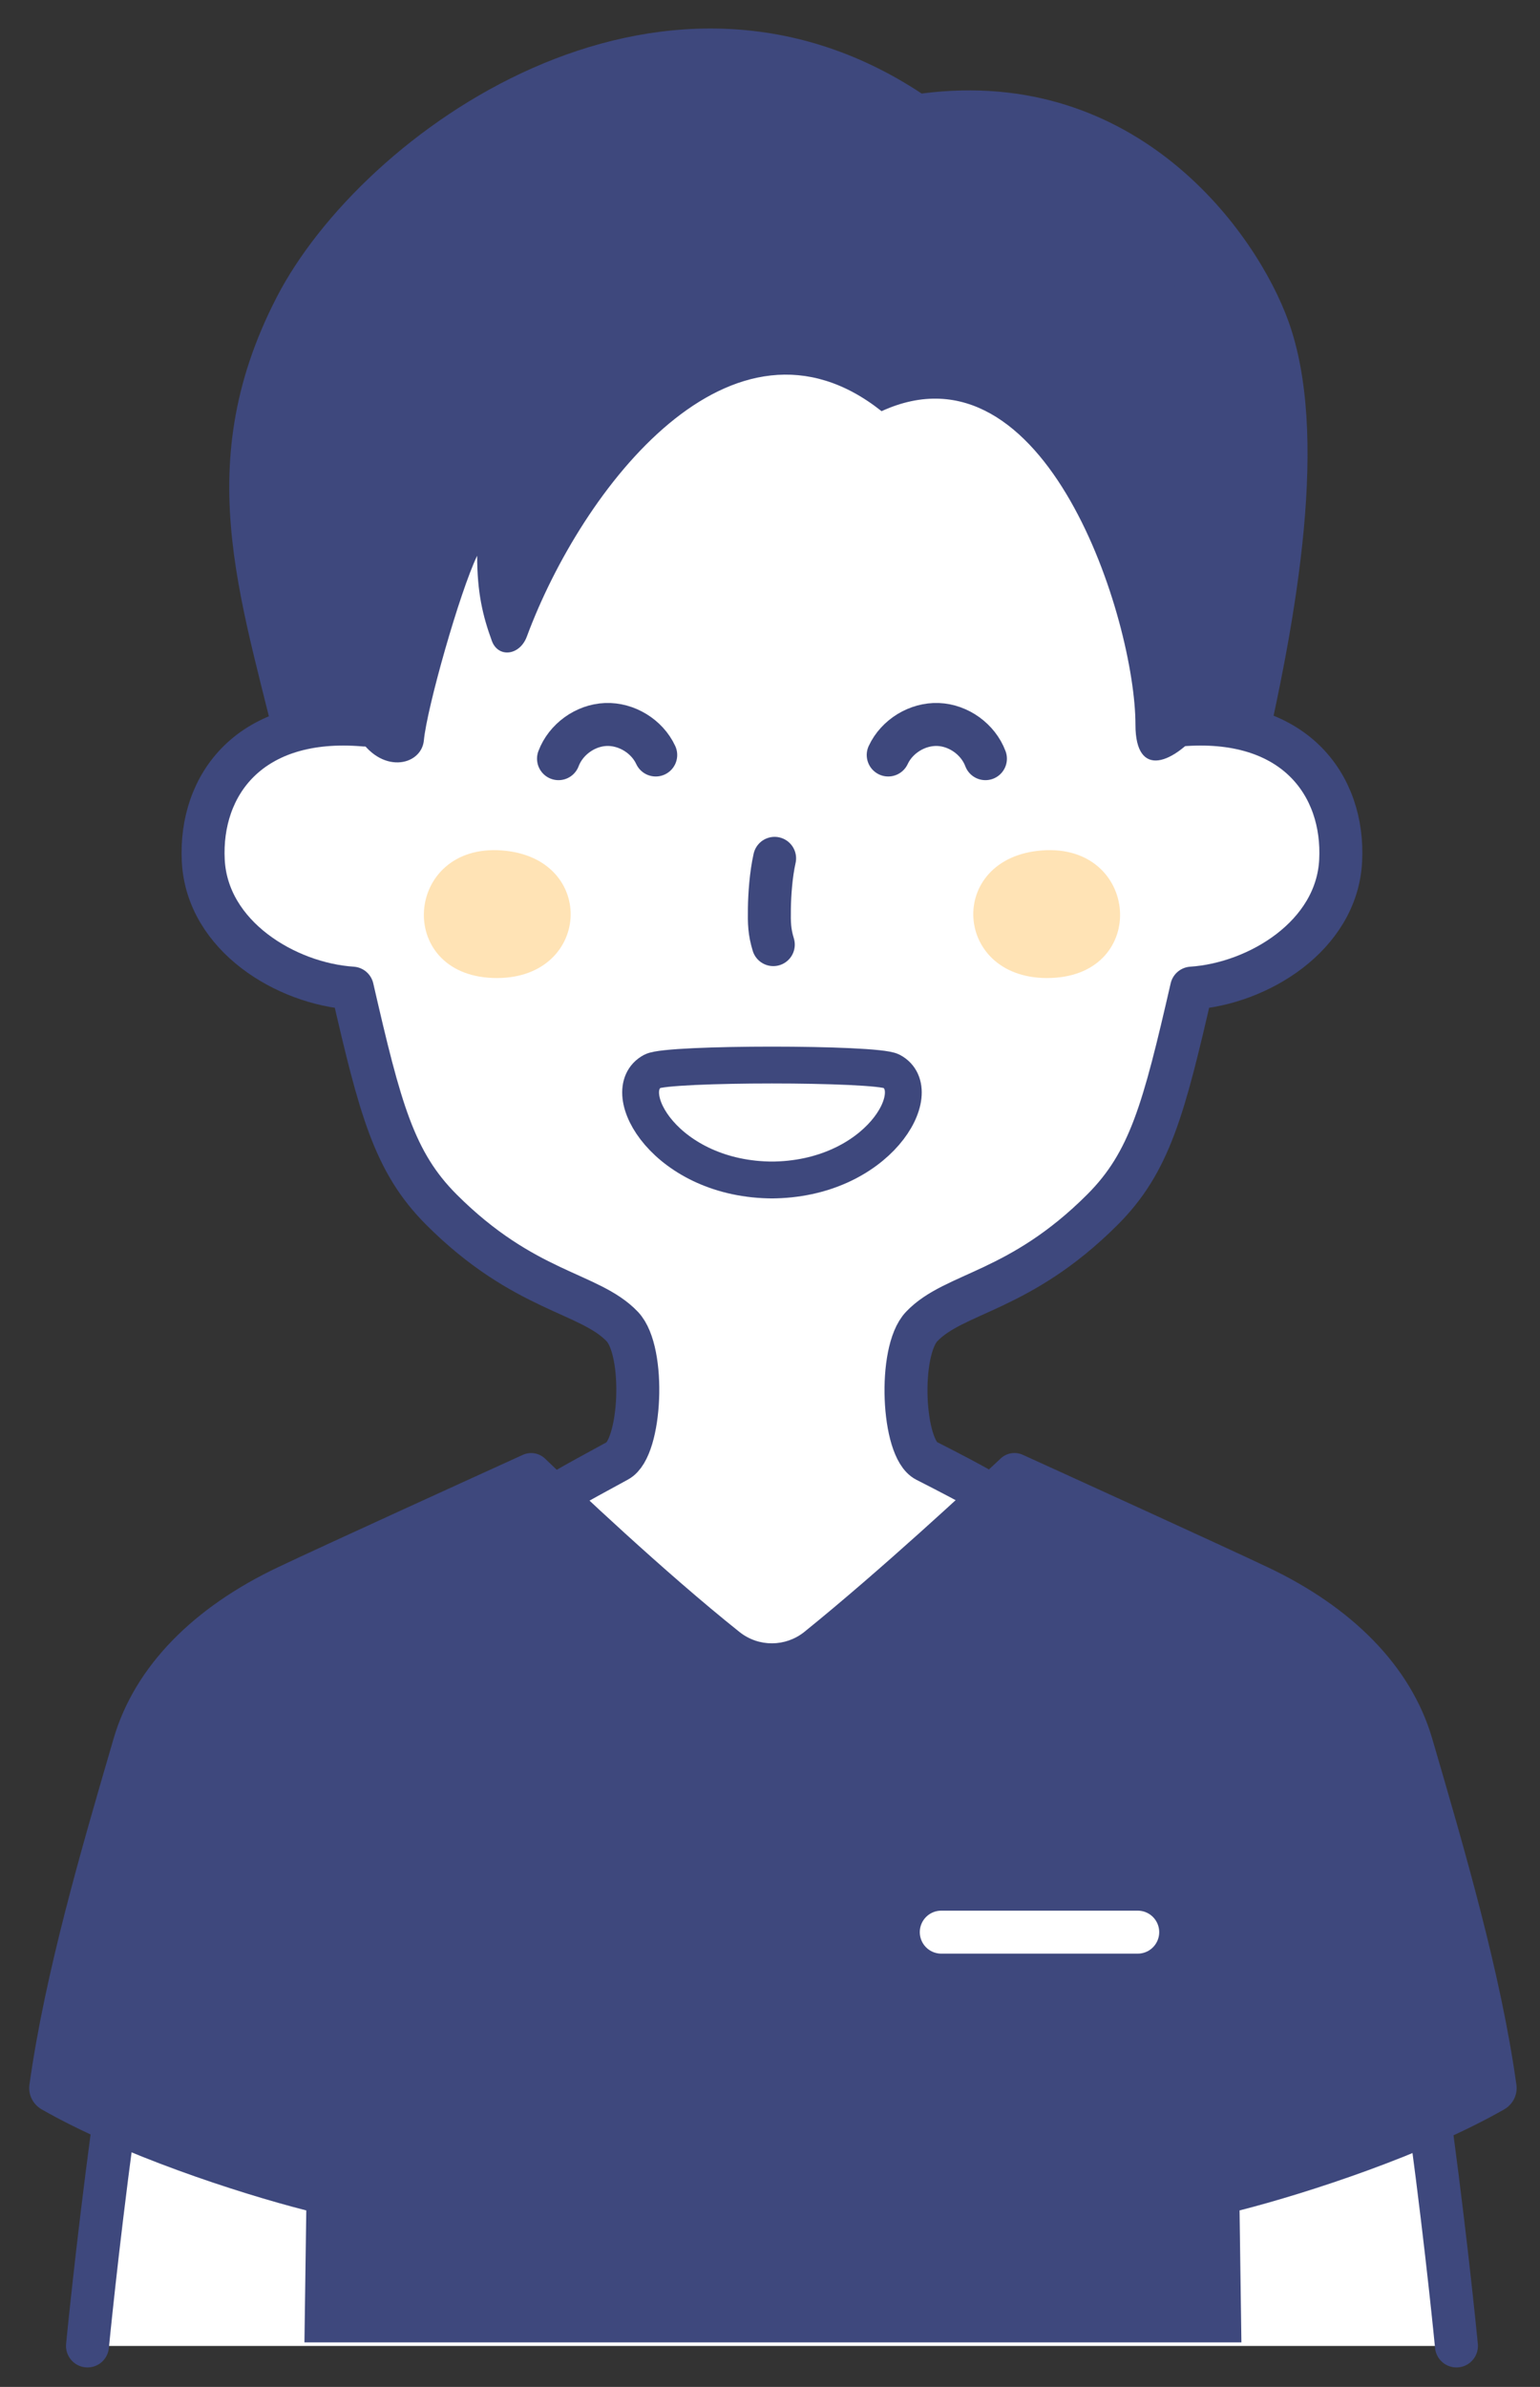 <?xml version="1.0" encoding="utf-8"?>
<!-- Generator: Adobe Illustrator 16.0.0, SVG Export Plug-In . SVG Version: 6.00 Build 0)  -->
<!DOCTYPE svg PUBLIC "-//W3C//DTD SVG 1.1//EN" "http://www.w3.org/Graphics/SVG/1.1/DTD/svg11.dtd">
<svg version="1.1" id="レイヤー_1" xmlns="http://www.w3.org/2000/svg" xmlns:xlink="http://www.w3.org/1999/xlink" x="0px"
	 y="0px" width="83.329px" height="129.123px" viewBox="0 0 83.329 129.123" enable-background="new 0 0 83.329 129.123"
	 xml:space="preserve">
<rect x="0" y="0" width="83.329" height="129.123" fill="#333333" stroke="none"/>
<g>
	<g>
		<path fill="#CC5E71" d="M-263.55,117.988c-0.125-6.474-4.768-11.421-10.97-12.089c-4.786-0.515-12.185,1.258-14.176,10.719
			c-0.909,4.317-1.284,8.451,2.116,13.942c1.618,2.614,5.975,6.598,10.207,6.847c1.572,0.093,7.115-3.228,8.714-5.104
			C-264.794,128.942-263.421,124.701-263.55,117.988z"/>
		<path fill="#CC5E71" d="M-261.85,117.956c-0.139-7.202-5.391-12.983-12.488-13.747c-6.082-0.654-13.928,2.112-16.021,12.06
			c-0.908,4.311-1.476,9.035,2.334,15.188c1.859,3.003,6.674,7.362,11.554,7.649c2.49,0.147,8.503-3.814,10.108-5.698
			C-263.109,129.588-261.718,124.823-261.85,117.956z M-268.953,131.201c-1.435,1.684-6.279,4.429-7.369,4.508
			c0,0,0.019-0.001,0.051,0c-3.467-0.204-7.374-3.641-8.861-6.044c-3.155-5.095-2.727-8.764-1.898-12.696
			c2.044-9.713,9.954-9.634,12.33-9.379c5.457,0.587,9.344,4.876,9.451,10.431C-265.134,124.077-266.241,128.019-268.953,131.201z"
			/>
	</g>
	<g>
		<polygon fill="#FFFFFF" points="-306.482,229.31 -306.038,248.126 -293.586,248.126 -293.586,228.351 		"/>
		<path fill="#CC5E71" d="M-308.183,229.35l0.444,18.815c0.021,0.924,0.776,1.661,1.7,1.661h12.452c0.939,0,1.701-0.761,1.701-1.7
			v-19.775c0-0.473-0.197-0.925-0.544-1.246c-0.347-0.322-0.812-0.484-1.283-0.45l-12.896,0.959
			C-307.512,227.681-308.204,228.444-308.183,229.35z M-295.287,228.351v19.775c0-0.939,0.762-1.701,1.701-1.701h-12.452
			c0.924,0,1.679,0.737,1.7,1.66l-0.444-18.815c0.021,0.905-0.671,1.669-1.574,1.736l12.896-0.959
			c-0.472,0.034-0.937-0.128-1.283-0.45C-295.09,229.275-295.287,228.823-295.287,228.351z"/>
	</g>
	<g>
		<polygon fill="#FFFFFF" points="-246.915,229.31 -247.358,248.126 -259.81,248.126 -259.81,228.351 		"/>
		<path fill="#CC5E71" d="M-248.615,229.27l-0.443,18.815c0.021-0.923,0.776-1.66,1.7-1.66h-12.451c0.939,0,1.701,0.762,1.701,1.701
			v-19.775c0,0.473-0.197,0.925-0.544,1.246c-0.347,0.322-0.812,0.484-1.283,0.45l12.895,0.959
			C-247.944,230.938-248.637,230.175-248.615,229.27z M-261.511,228.351v19.775c0,0.939,0.762,1.7,1.701,1.7h12.451
			c0.924,0,1.679-0.737,1.7-1.661l0.443-18.815c0.021-0.905-0.671-1.669-1.574-1.736l-12.895-0.959
			c-0.472-0.034-0.937,0.128-1.283,0.45C-261.313,227.426-261.511,227.878-261.511,228.351z"/>
	</g>
	<g>
		<path fill="#FFFFFF" d="M-245.274,232.395c-3.891,0-11.955,0.419-11.955,0.419l0.002,15.313h-39.353v-15.313
			c0,0-7.419,0.139-11.856-0.169c3.74-25.258,16.412-43.845,31.469-43.845C-261.593,188.8-248.706,206.323-245.274,232.395z"/>
		<path fill="#CC5E71" d="M-245.274,230.694c-3.89,0-11.712,0.402-12.043,0.42c-0.904,0.047-1.613,0.794-1.613,1.699l0.002,15.313
			c0-0.451,0.18-0.884,0.498-1.203c0.319-0.318,0.752-0.498,1.203-0.498h-39.353c0.939,0,1.701,0.762,1.701,1.701v-15.313
			c0-0.457-0.184-0.895-0.51-1.215c-0.326-0.319-0.767-0.494-1.224-0.486c-0.073,0.002-7.396,0.135-11.707-0.164
			c0.474,0.032,0.911,0.262,1.208,0.631s0.427,0.846,0.357,1.314c3.696-24.961,15.944-42.394,29.786-42.394
			c14.403,0,26.743,17.319,30.007,42.116c-0.063-0.485,0.085-0.975,0.408-1.344C-246.23,230.905-245.765,230.694-245.274,230.694z
			 M-276.968,187.099c-15.569,0-29.202,18.627-33.151,45.297c-0.069,0.469,0.061,0.945,0.357,1.314s0.734,0.599,1.208,0.631
			c4.46,0.31,11.699,0.178,12.006,0.173c-0.457,0.009-0.897-0.167-1.224-0.487c-0.326-0.319-0.51-0.757-0.51-1.213v15.313
			c0,0.939,0.762,1.7,1.701,1.7h39.353c0.451,0,0.884-0.179,1.203-0.498c0.318-0.319,0.498-0.752,0.498-1.202l-0.002-15.313
			c0,0.904-0.709,1.65-1.613,1.698c0.08-0.005,8.065-0.417,11.867-0.417c0.49,0,0.956-0.211,1.278-0.578
			c0.323-0.369,0.472-0.858,0.408-1.344C-247.137,205.212-260.551,187.099-276.968,187.099z"/>
	</g>
	<g>
		<path fill="#FFFFFF" d="M-291.214,194.434c0,0,4.1,9.216,14.585,9.216s14.229-9.216,14.229-9.216l-0.767-5.401
			c0,0-4.001,5.576-13.669,5.732c-9.668,0.157-13.036-5.482-13.036-5.482L-291.214,194.434z"/>
		<path fill="#CC5E71" d="M-292.25,194.895c0.18,0.403,4.526,9.889,15.621,9.889c11.12,0,15.238-9.823,15.279-9.923
			c0.075-0.186,0.1-0.388,0.072-0.586l-0.767-5.401c-0.065-0.458-0.403-0.831-0.853-0.942c-0.45-0.109-0.922,0.064-1.191,0.44
			c-0.15,0.205-3.844,5.115-12.767,5.26c-8.826,0.144-11.92-4.729-12.048-4.937c-0.237-0.387-0.686-0.598-1.135-0.531
			c-0.45,0.068-0.817,0.394-0.933,0.834l-1.342,5.15C-292.376,194.396-292.354,194.659-292.25,194.895z M-290.846,189.864
			c0.151,0.252,3.822,6.2,14.028,6.034c10.372-0.169,14.636-6.301,14.666-6.362c-0.221,0.445-0.705,0.694-1.196,0.615
			c-0.49-0.078-0.872-0.468-0.942-0.96l0.767,5.401c-0.027-0.198-0.003-0.4,0.072-0.586c-0.142,0.346-3.612,8.509-13.178,8.509
			c-9.638,0-13.511-8.458-13.549-8.543c0.104,0.235,0.126,0.498,0.062,0.747l1.342-5.152c-0.115,0.443-0.485,0.773-0.938,0.838
			S-290.611,190.256-290.846,189.864z"/>
	</g>
	<g>
		<path fill="#CC5E71" d="M-246.979,135.924c-7.713-11.436-14.252-16.911-29.488-16.59c-8.256,0.176-16.627,1.271-26.424,12.674
			c-9.797,11.405-6.838,38.176-1.498,37.594c16.83,0.723,54.434-0.207,57.332,1C-243.335,172.154-240.216,145.948-246.979,135.924z"
			/>
		<path fill="#CC5E71" d="M-245.569,134.973c-7.936-11.765-14.898-17.677-30.935-17.339c-8.392,0.179-17.44,1.35-27.678,13.266
			c-8.597,10.007-7.924,30.53-4.303,37.404c1.423,2.701,3.112,3.117,4.279,2.99c-0.086,0.009-0.172,0.012-0.258,0.008
			c7.375,0.316,18.539,0.317,29.336,0.318c12.054,0.001,25.716,0.002,27.447,0.564c1.09,0.456,2.291,0.087,3.179-0.998
			C-240.882,166.768-239.25,144.339-245.569,134.973z M-246.403,169.032c-1.772-0.738-9.697-0.812-28.724-0.813
			c-10.761-0.001-21.888-0.002-29.189-0.315c-0.086-0.004-0.172-0.001-0.258,0.008c0.018-0.002,0.036,0,0.044,0.003
			c-0.233-0.07-1.075-0.878-1.861-3.576c-2.282-7.826-1.889-23.447,4.79-31.222c9.331-10.862,17.23-11.913,25.17-12.083
			c14.554-0.307,20.639,4.864,28.042,15.841c6.019,8.919,3.408,30.34,1.197,32.223
			C-247.088,169.008-246.737,168.894-246.403,169.032z"/>
	</g>
	<g>
		<path fill="#FFFFFF" d="M-247.001,158.271c5.605,0.5,6.262,5.123,5.771,7.666c-0.393,2.042-1.832,7.5-8.09,7.947
			c-4.555,12.741-15.217,21.682-27.643,21.682s-23.088-8.938-27.643-21.679c-5.625,0.05-7.625-3.616-8.098-7.178
			c-0.436-3.264,0.641-7.938,5.77-8.272c0.721-18.851,13.863-33.871,29.971-33.871C-260.903,124.565-247.79,139.498-247.001,158.271
			z"/>
		<path fill="#CC5E71" d="M-247.152,159.964c1.602,0.143,2.775,0.695,3.488,1.641c0.902,1.198,0.986,2.856,0.765,4.009
			c-0.79,4.108-2.99,6.319-6.541,6.573l-1.106,0.079l-0.374,1.045c-4.463,12.485-14.685,20.553-26.041,20.553
			s-21.578-8.066-26.041-20.55l-0.407-1.139l-1.209,0.011c-3.791,0.034-5.884-1.831-6.397-5.701c-0.199-1.499-0.021-3.577,1.08-4.92
			c0.716-0.874,1.734-1.342,3.114-1.432l1.53-0.1l0.059-1.533c0.691-18.076,13.109-32.235,28.271-32.235
			c15.092,0,27.506,14.089,28.262,32.076l0.063,1.49L-247.152,159.964z M-276.962,122.865c-16.998,0-30.909,15.596-31.67,35.507
			l1.589-1.632c-2.306,0.15-4.216,1.073-5.524,2.67c-1.521,1.856-2.202,4.669-1.82,7.525c0.736,5.547,4.308,8.702,9.798,8.653
			l-1.616-1.128c4.953,13.854,16.433,22.807,29.244,22.807s24.291-8.953,29.244-22.811l-1.48,1.124
			c5.057-0.361,8.569-3.759,9.639-9.322c0.175-0.907,0.592-4.071-1.388-6.699c-0.905-1.201-2.664-2.693-5.902-2.982l1.548,1.623
			C-246.135,138.385-260.041,122.865-276.962,122.865z"/>
	</g>
	<g>
		<circle fill="#CC5E71" cx="-288.571" cy="161.5" r="2.545"/>
	</g>
	<g>
		<circle fill="#CC5E71" cx="-265.196" cy="161.502" r="2.545"/>
	</g>
	<g>
		<path fill="#CC5E71" d="M-275.481,173.459c-0.813-0.583-2.284-2.281-2.461-2.838c0,0,0.009,0.029,0.016,0.081
			c0.022,0.18-0.013,0.289-0.013,0.29c0.107-0.326,0.82-1.171,1.247-1.676c0.517-0.612,1.005-1.19,1.343-1.76l0,0
			c0.48-0.808,0.214-1.851-0.593-2.331c-0.808-0.479-1.852-0.214-2.331,0.594l0,0c-0.195,0.328-0.613,0.823-1.019,1.303
			c-1.124,1.332-2.187,2.589-2.01,4.002c0.241,1.93,3.092,4.563,3.836,5.098l0,0c0.763,0.548,1.825,0.374,2.373-0.389
			C-274.544,175.07-274.719,174.007-275.481,173.459L-275.481,173.459z"/>
	</g>
	<g>
		<path fill="#CC5E71" d="M-284.173,179.863c1.465,1.997,4.384,4.019,7.129,4.019c2.978,0,5.589-1.225,7.985-3.742l0,0
			c0.647-0.68,0.62-1.756-0.06-2.404c-0.681-0.647-1.757-0.621-2.405,0.061l0,0c-1.743,1.831-3.497,2.684-5.521,2.684
			c-1.519,0-3.459-1.364-4.387-2.628l0,0c-0.556-0.758-1.62-0.921-2.377-0.365C-284.565,178.042-284.729,179.106-284.173,179.863
			L-284.173,179.863z"/>
	</g>
	<g>
		<path fill="#CC5E71" d="M-305.153,164.145c0-2.667,0.15-4.957,1.592-6.877c3-4,4.555-5.977,6-8
			c1.666-2.333,3.666-5.333,5.332-14.333c0.943,0,9.504,11.181,18.334,15.666c7.389,3.754,19.645,8.135,22.992,10.044
			c1.652,2.341,1.25,2.75,1.5,3.75c5-21.25-7.482-41.216-29.705-40.68C-291.913,124.024-316.153,133.895-305.153,164.145z"/>
		<path fill="#CC5E71" d="M-303.452,164.145c0-2.717,0.199-4.455,1.251-5.856c0,0,2.874-3.807,2.874-3.807
			c1.302-1.716,2.242-2.956,3.149-4.226c2.021-2.831,3.973-6.109,5.621-15.012c-0.149,0.806-0.853,1.391-1.673,1.391
			c-0.443,0-0.712-0.181-0.723-0.189c0.314,0.217,1.413,1.372,2.383,2.392c3.58,3.764,9.573,10.063,15.903,13.279
			c4.038,2.051,9.401,4.244,14.134,6.179c3.772,1.542,7.336,2.999,8.786,3.826c-0.216-0.124-0.403-0.293-0.547-0.497
			c0.999,1.415,1.043,1.822,1.094,2.294c0.025,0.237,0.057,0.532,0.146,0.888c0.19,0.761,0.877,1.293,1.662,1.288
			s1.464-0.547,1.644-1.311c2.778-11.808,0.492-23.359-6.273-31.692c-5.999-7.39-14.923-11.323-25.128-11.077
			c-8.693,0.209-20.146,4.349-26.137,13.126c-5.292,7.752-5.785,17.706-1.466,29.585c0.282,0.776,1.081,1.237,1.894,1.094
			C-304.045,165.677-303.452,164.971-303.452,164.145z M-279.067,125.416c9.128-0.22,17.085,3.268,22.405,9.82
			c6.096,7.509,8.139,17.995,5.604,28.77c0.18-0.764,0.858-1.306,1.644-1.311s1.472,0.527,1.662,1.288
			c-0.032-0.128-0.046-0.253-0.064-0.427c-0.107-0.995-0.3-1.914-1.696-3.892c-0.144-0.204-0.331-0.373-0.547-0.497
			c-1.643-0.937-5.138-2.365-9.184-4.02c-4.673-1.91-9.968-4.075-13.881-6.063c-5.81-2.951-11.55-8.986-14.979-12.591
			c-2.506-2.634-3.101-3.259-4.125-3.259c-0.82,0-1.523,0.585-1.673,1.391c-1.646,8.897-3.609,11.647-5.043,13.654
			c-0.879,1.23-1.808,2.454-3.092,4.147l-2.885,3.821c-1.784,2.376-1.933,5.092-1.933,7.897c0-0.826,0.593-1.532,1.406-1.675
			c0.813-0.144,1.611,0.318,1.894,1.094c-3.924-10.792-3.562-19.709,1.077-26.505C-297.165,129.277-286.893,125.604-279.067,125.416
			z"/>
	</g>
	<g>
		<path fill="#CC5E71" d="M-264.804,248.175L-264.804,248.175c0.018-0.404,1.751-40.396,1.874-42.555
			c0.038-0.663-0.188-1.286-0.655-1.801c-1.41-1.559-4.821-1.778-5.491-1.807c0.589,0.025,1.06,0.496,1.085,1.085l-0.279-6.59l0,0
			c-0.026-0.626-0.555-1.111-1.181-1.085s-1.111,0.555-1.085,1.181l0,0l0.279,6.59c0.024,0.589,0.496,1.06,1.085,1.085
			c1.236,0.055,3.334,0.43,3.906,1.063c0.076,0.084,0.074,0.119,0.072,0.15c-0.124,2.173-1.805,40.936-1.876,42.585l0,0
			c-0.027,0.626,0.458,1.155,1.084,1.183C-265.36,249.285-264.831,248.8-264.804,248.175L-264.804,248.175z"/>
	</g>
</g>
<g>
	<g>
		<path fill="#003B83" d="M-74.883,60.864c1.288-7.729,2.873-20.381-3.417-31.668c-6.561-11.773-18.583-17.665-29.388-17.345
			c-9.546,0.283-22.552,5.265-27.862,14.095c-5.891,9.797-6.666,18.551-6,31.25c0.723,13.762,8.658,25.119,11.334,26.668
			c17.52,0.789,37.368,0,43.333,0C-82.55,80.864-76.883,72.864-74.883,60.864z"/>
		<path fill="#003B83" d="M-73.205,61.144c1.571-9.425,2.58-21.669-3.609-32.775c-6.371-11.435-18.51-18.585-30.924-18.217
			c-10.27,0.305-23.621,5.527-29.269,14.918c-6.133,10.198-6.925,19.19-6.241,32.216c0.75,14.29,8.878,26.14,12.181,28.051
			c0.236,0.137,0.502,0.215,0.775,0.228c13.252,0.597,27.952,0.292,36.736,0.109c2.915-0.06,5.219-0.107,6.673-0.107
			c0.346,0,0.684-0.105,0.968-0.303C-81.383,82.125-75.336,73.926-73.205,61.144z M-86.883,82.163c-1.489,0-3.809,0.049-6.744,0.109
			c-8.741,0.182-23.372,0.484-36.513-0.107c0.273,0.013,0.539,0.091,0.775,0.228c-1.869-1.082-9.781-11.842-10.487-25.285
			c-0.647-12.352,0.078-20.837,5.76-30.285c4.966-8.257,17.336-13,26.455-13.271c11.158-0.331,22.091,6.135,27.852,16.473
			c5.675,10.185,4.704,21.682,3.225,30.561c-1.83,10.982-6.989,18.903-11.29,21.881C-87.566,82.269-87.229,82.163-86.883,82.163z"/>
	</g>
	<g>
		<polygon fill="#FFFFFF" points="-138.303,121.612 -137.858,140.429 -125.406,140.429 -125.406,120.653 		"/>
		<path fill="#003B83" d="M-140.003,121.652l0.444,18.816c0.021,0.924,0.776,1.661,1.7,1.661h12.452
			c0.939,0,1.701-0.762,1.701-1.701v-19.775c0-0.473-0.197-0.925-0.544-1.246c-0.347-0.322-0.812-0.485-1.283-0.45l-12.896,0.959
			C-139.332,119.983-140.024,120.747-140.003,121.652z M-127.107,120.653v19.775c0-0.939,0.762-1.701,1.701-1.701h-12.452
			c0.924,0,1.679,0.737,1.7,1.661l-0.444-18.816c0.021,0.905-0.671,1.669-1.574,1.736l12.896-0.959
			c-0.472,0.035-0.937-0.128-1.283-0.45C-126.91,121.578-127.107,121.126-127.107,120.653z"/>
	</g>
	<g>
		<polygon fill="#FFFFFF" points="-78.735,121.612 -79.179,140.429 -91.63,140.429 -91.63,120.653 		"/>
		<path fill="#003B83" d="M-80.436,121.572l-0.443,18.816c0.021-0.924,0.776-1.661,1.7-1.661H-91.63
			c0.939,0,1.701,0.762,1.701,1.701v-19.775c0,0.473-0.197,0.925-0.544,1.246c-0.347,0.322-0.812,0.485-1.283,0.45l12.895,0.959
			C-79.765,123.241-80.457,122.478-80.436,121.572z M-93.331,120.653v19.775c0,0.939,0.762,1.701,1.701,1.701h12.451
			c0.924,0,1.679-0.737,1.7-1.661l0.443-18.816c0.021-0.905-0.671-1.669-1.574-1.736l-12.895-0.959
			c-0.472-0.035-0.937,0.128-1.283,0.45C-93.134,119.729-93.331,120.181-93.331,120.653z"/>
	</g>
	<g>
		<path fill="#FFFFFF" d="M-77.095,124.697c-3.891,0-11.955,0.419-11.955,0.419l0.002,15.313H-128.4v-15.313
			c0,0-7.419,0.139-11.856-0.169c3.74-25.258,16.412-43.845,31.469-43.845C-93.413,81.103-80.526,98.626-77.095,124.697z"/>
		<path fill="#003B83" d="M-77.095,122.996c-3.89,0-11.712,0.404-12.043,0.422c-0.904,0.047-1.613,0.793-1.613,1.698l0.002,15.313
			c0-0.451,0.18-0.884,0.498-1.202c0.319-0.319,0.752-0.499,1.203-0.499H-128.4c0.939,0,1.701,0.762,1.701,1.701v-15.313
			c0-0.457-0.184-0.894-0.51-1.214c-0.326-0.319-0.767-0.495-1.224-0.486c-0.073,0.001-7.396,0.134-11.707-0.165
			c0.474,0.032,0.911,0.261,1.208,0.631c0.297,0.369,0.427,0.846,0.357,1.314c3.696-24.96,15.944-42.393,29.786-42.393
			c14.403,0,26.743,17.318,30.007,42.115c-0.063-0.485,0.085-0.975,0.408-1.343C-78.051,123.208-77.585,122.996-77.095,122.996z
			 M-108.788,79.401c-15.569,0-29.202,18.627-33.151,45.297c-0.069,0.469,0.061,0.945,0.357,1.314
			c0.297,0.37,0.734,0.599,1.208,0.631c4.46,0.31,11.699,0.179,12.006,0.173c-0.457,0.009-0.897-0.167-1.224-0.486
			c-0.326-0.32-0.51-0.757-0.51-1.214v15.313c0,0.939,0.762,1.701,1.701,1.701h39.353c0.451,0,0.884-0.18,1.203-0.499
			c0.318-0.318,0.498-0.751,0.498-1.202l-0.002-15.313c0,0.905-0.709,1.651-1.613,1.698c0.08-0.004,8.065-0.416,11.867-0.416
			c0.49,0,0.956-0.212,1.278-0.58c0.323-0.368,0.472-0.857,0.408-1.343C-78.957,97.516-92.371,79.401-108.788,79.401z"/>
	</g>
	<g>
		<path fill="#003B83" d="M-121.455,85.702l5.671,13.669c0.162,0.392,0.529,0.66,0.952,0.695s0.83-0.168,1.056-0.527l6.939-11.068
			c-0.205,0.327-0.563,0.527-0.948,0.531c-0.387,0.004-0.748-0.188-0.96-0.511l7.061,10.734c0.223,0.339,0.609,0.533,1.015,0.509
			c0.404-0.023,0.766-0.262,0.947-0.625l7.332-14.666l0,0c0.279-0.56,0.053-1.241-0.508-1.521c-0.56-0.279-1.241-0.053-1.521,0.508
			l0,0l-7.332,14.666c0.182-0.363,0.543-0.602,0.947-0.625c0.405-0.024,0.792,0.17,1.015,0.509l-7.061-10.734
			c-0.212-0.322-0.573-0.515-0.96-0.511c-0.386,0.004-0.743,0.204-0.948,0.531l-6.939,11.068c0.226-0.359,0.633-0.563,1.056-0.527
			s0.79,0.304,0.952,0.695l-5.671-13.669l0,0c-0.239-0.578-0.903-0.853-1.481-0.612C-121.421,84.46-121.695,85.124-121.455,85.702
			L-121.455,85.702z"/>
	</g>
	<g>
		<path fill="#FFFFFF" d="M-78.005,50.906c5.604,0.5,6.26,5.123,5.771,7.666c-0.393,2.042-1.833,7.5-8.091,7.946
			c-4.554,12.742-15.216,21.683-27.643,21.683c-12.425,0-23.086-8.938-27.641-21.679c-5.626,0.05-7.626-3.616-8.1-7.178
			c-0.434-3.264,0.641-7.938,5.771-8.272c0.72-18.851,13.862-33.871,29.969-33.871C-91.908,17.201-78.795,32.134-78.005,50.906z"/>
		<path fill="#003B83" d="M-78.156,52.601c1.601,0.143,2.773,0.694,3.486,1.64c0.902,1.198,0.987,2.857,0.766,4.011
			c-0.79,4.107-2.991,6.317-6.542,6.571l-1.107,0.079l-0.373,1.045C-86.389,78.433-96.61,86.5-107.968,86.5
			c-11.355,0-21.576-8.066-26.039-20.55l-0.407-1.139l-1.209,0.01c-3.791,0.034-5.885-1.831-6.399-5.701
			c-0.198-1.498-0.019-3.577,1.082-4.92c0.716-0.873,1.734-1.341,3.114-1.431l1.53-0.1l0.059-1.533
			c0.69-18.075,13.107-32.234,28.27-32.234c15.092,0,27.507,14.089,28.264,32.075l0.063,1.49L-78.156,52.601z M-107.968,15.5
			c-16.998,0-30.908,15.597-31.668,35.508l1.589-1.633c-2.306,0.15-4.216,1.072-5.523,2.668c-1.521,1.855-2.203,4.669-1.823,7.525
			c0.737,5.549,4.31,8.703,9.8,8.655l-1.616-1.129c4.953,13.854,16.432,22.808,29.242,22.808c12.813,0,24.292-8.954,29.244-22.812
			l-1.48,1.124c5.057-0.36,8.57-3.758,9.64-9.321c0.175-0.907,0.591-4.073-1.389-6.7c-0.905-1.201-2.663-2.692-5.9-2.981
			l1.548,1.623C-77.14,31.021-91.047,15.5-107.968,15.5z"/>
	</g>
	<g>
		<circle fill="#003B83" cx="-119.575" cy="54.136" r="2.545"/>
	</g>
	<g>
		<circle fill="#003B83" cx="-96.2" cy="54.138" r="2.545"/>
	</g>
	<g>
		<path fill="#003B83" d="M-106.486,66.095c-0.813-0.583-2.284-2.28-2.461-2.837c0,0,0.01,0.029,0.016,0.081
			c0.022,0.179-0.013,0.287-0.013,0.288c0.107-0.325,0.82-1.171,1.247-1.675c0.517-0.612,1.005-1.19,1.343-1.76l0,0
			c0.48-0.808,0.214-1.852-0.593-2.331c-0.808-0.48-1.852-0.214-2.331,0.593l0,0c-0.195,0.328-0.613,0.824-1.019,1.303
			c-1.124,1.332-2.187,2.59-2.01,4.003c0.239,1.929,3.092,4.563,3.836,5.099l0,0c0.763,0.548,1.825,0.373,2.374-0.39
			C-105.549,67.706-105.724,66.644-106.486,66.095L-106.486,66.095z"/>
	</g>
	<g>
		<path fill="#003B83" d="M-115.179,72.499c1.465,1.997,4.384,4.019,7.129,4.019c2.977,0,5.589-1.224,7.985-3.741l0,0
			c0.648-0.681,0.622-1.757-0.059-2.404c-0.681-0.648-1.757-0.622-2.404,0.059l0,0c-1.744,1.832-3.499,2.685-5.522,2.685
			c-1.519,0-3.459-1.364-4.387-2.628l0,0c-0.556-0.758-1.62-0.921-2.377-0.365C-115.571,70.678-115.734,71.742-115.179,72.499
			L-115.179,72.499z"/>
	</g>
	<g>
		<path fill="#003B83" d="M-137.655,47.804c5.061-1.619,15.222-2.836,26.095-3.045c1.104-0.021,2.218-8.521,3.332-8.52
			c0.943,0,1.888,8.498,2.832,8.514c9.42,0.166,18.756,1.156,25.238,3.359c-0.483-12.67-7.733-28.963-29.956-28.426
			C-122.918,19.995-131.614,28.646-137.655,47.804z"/>
		<path fill="#003B83" d="M-137.137,49.424c4.993-1.598,15.046-2.762,25.608-2.965c1.838-0.035,2.347-1.982,3.27-5.516
			c0.298-1.14,0.796-3.047,1.076-3.473c-0.081,0.122-0.445,0.471-1.049,0.47c-0.634,0-1.06-0.389-1.165-0.576
			c0.243,0.432,0.653,2.277,0.924,3.499c0.822,3.702,1.234,5.561,3.048,5.59c7.265,0.128,17.451,0.8,24.72,3.27
			c0.529,0.18,1.114,0.088,1.563-0.247c0.449-0.334,0.704-0.868,0.683-1.428c-0.542-14.208-9.168-30.606-31.696-30.062
			c-13.668,0.329-22.922,9.642-29.122,29.306c-0.191,0.606-0.028,1.269,0.422,1.717S-137.742,49.617-137.137,49.424z
			 M-110.073,21.387c20.031-0.484,27.709,13.521,28.216,26.79c-0.021-0.56,0.233-1.094,0.683-1.428
			c0.449-0.335,1.034-0.427,1.563-0.247c-7.684-2.611-18.247-3.317-25.755-3.449c0.671,0.011,1.058,0.43,1.14,0.575
			c-0.243-0.432-0.653-2.279-0.925-3.502c-0.826-3.72-1.24-5.588-3.077-5.588c-1.872-0.003-2.387,1.968-3.321,5.545
			c-0.314,1.205-0.79,3.025-1.066,3.448c0.077-0.119,0.433-0.462,1.022-0.473c-10.865,0.209-21.299,1.436-26.58,3.125
			c0.605-0.193,1.269-0.033,1.719,0.415s0.613,1.11,0.422,1.717C-130.253,29.985-122.247,21.681-110.073,21.387z"/>
	</g>
</g>
<g>
	<path fill="#3E487D" d="M68.124,42.203c-3.059,12.876-14.602,16.525-24.4,17.272c-0.591,0.046-1.17,0.083-1.733,0.113
		c-0.009,0-0.022,0-0.032,0.004c-0.013-0.004-0.025-0.004-0.038-0.004c-0.566-0.03-1.146-0.066-1.737-0.113
		c-9.801-0.75-21.916-4.306-24.809-17.272c-2.071-9.284-5.292-16.668-0.394-26.142C19.599,7.129,35.635-4.353,49.87,5.06
		c11.684-1.525,18.134,7.55,19.851,12.331C71.884,23.418,70.295,33.062,68.124,42.203"/>
	<path fill="#FFFFFF" d="M4.734,126.906c0,0,1.957-20.345,4.939-31.207c1.04-3.771,3.93-6.807,8.009-8.863
		c2.67-1.345,9.48-4.633,12.522-6.098c0.11-0.053,0.209-0.086,0.296-0.103c0.767-0.445,1.724-0.967,2.923-1.618
		c1.269-0.688,1.525-5.913,0.25-7.254c-1.771-1.864-5.305-1.847-9.786-6.325c-2.564-2.568-3.321-5.441-4.823-11.984
		c-3.581-0.236-7.856-2.811-8.065-6.896c-0.209-4.083,2.505-7.879,8.736-7.337c-1.086-8.258-0.096-20.01,1.345-23.159h41.382
		c1.441,3.148,2.428,14.901,1.345,23.159c6.228-0.542,8.945,3.255,8.736,7.337c-0.209,4.085-4.488,6.66-8.065,6.896
		c-1.505,6.543-2.259,9.417-4.827,11.984c-4.478,4.478-8.015,4.461-9.782,6.325c-1.276,1.341-1.04,6.6,0.25,7.254
		c1.375,0.701,2.435,1.252,3.252,1.734c3.056,1.471,9.832,4.744,12.493,6.085c4.082,2.056,6.972,5.092,8.008,8.863
		c2.986,10.862,4.936,31.207,4.936,31.207"/>
	
		<path fill="none" stroke="#3E487D" stroke-width="2.325" stroke-linecap="round" stroke-linejoin="round" stroke-miterlimit="10" d="
		M4.734,126.906c0,0,1.957-20.345,4.939-31.207c1.04-3.771,3.93-6.807,8.009-8.863c2.67-1.345,9.48-4.633,12.522-6.098
		c0.11-0.053,0.209-0.086,0.296-0.103c0.767-0.445,1.724-0.967,2.923-1.618c1.269-0.688,1.525-5.913,0.25-7.254
		c-1.771-1.864-5.305-1.847-9.786-6.325c-2.564-2.568-3.321-5.441-4.823-11.984c-3.581-0.236-7.856-2.811-8.065-6.896
		c-0.209-4.083,2.505-7.879,8.736-7.337c-1.086-8.258-0.096-20.01,1.345-23.159h41.382c1.441,3.148,2.428,14.901,1.345,23.159
		c6.228-0.542,8.945,3.255,8.736,7.337c-0.209,4.085-4.488,6.66-8.065,6.896c-1.505,6.543-2.259,9.417-4.827,11.984
		c-4.478,4.478-8.015,4.461-9.782,6.325c-1.276,1.341-1.04,6.6,0.25,7.254c1.375,0.701,2.435,1.252,3.252,1.734
		c3.056,1.471,9.832,4.744,12.493,6.085c4.082,2.056,6.972,5.092,8.008,8.863c2.986,10.862,4.936,31.207,4.936,31.207"/>
	<path fill="#FFE3B5" d="M26.667,52.904c-5.319-0.191-4.768-7.287,0.482-6.9C32.398,46.39,31.986,53.096,26.667,52.904"/>
	<path fill="#FFE3B5" d="M56.875,52.904c5.32-0.191,4.768-7.287-0.482-6.9C51.144,46.39,51.556,53.096,56.875,52.904"/>
	
		<path fill="none" stroke="#3E487D" stroke-width="2.325" stroke-linecap="round" stroke-linejoin="round" stroke-miterlimit="10" d="
		M30.221,41.041c0.393-1.045,1.448-1.807,2.564-1.849c1.116-0.042,2.226,0.637,2.696,1.65"/>
	
		<path fill="none" stroke="#3E487D" stroke-width="2.325" stroke-linecap="round" stroke-linejoin="round" stroke-miterlimit="10" d="
		M53.321,41.041c-0.392-1.045-1.447-1.807-2.563-1.849c-1.116-0.042-2.226,0.637-2.697,1.65"/>
	<path fill="#FFFFFF" d="M41.699,63.833c5.806,0,8.522-4.831,6.533-5.886c-0.836-0.443-12.086-0.443-12.922,0
		c-1.989,1.055,0.727,5.886,6.532,5.886"/>
	<path fill="none" stroke="#3E487D" stroke-width="1.993" stroke-miterlimit="10" d="M41.699,63.833
		c5.806,0,8.522-4.831,6.533-5.886c-0.836-0.443-12.086-0.443-12.922,0c-1.989,1.055,0.727,5.886,6.532,5.886"/>
	
		<path fill="none" stroke="#3E487D" stroke-width="2.325" stroke-linecap="round" stroke-linejoin="round" stroke-miterlimit="10" d="
		M41.914,46.433c-0.2,0.889-0.271,1.967-0.282,2.701c-0.013,0.822-0.001,1.265,0.211,1.966"/>
	<path fill="#3E487D" d="M65.219,39.207c-1.704,2.172-3.78,2.953-3.78,0c0-5.63-4.826-21.043-13.738-16.964
		c-8.078-6.418-16.214,4.162-19.193,12.19c-0.388,1.046-1.555,1.162-1.893,0.239c-0.501-1.369-0.796-2.636-0.796-4.61
		c-0.94,1.95-2.714,8.211-2.883,9.988c-0.133,1.395-2.366,1.887-3.614-0.312c-6.617-11.643-2.515-26.135,9.739-30.344
		c6.228-2.139,14.785-1.176,21.345-0.136C67.949,12.035,73.746,28.348,65.219,39.207"/>
	<path fill="#3E487D" d="M67.072,119.575l0.1,7.139H16.473l0.1-7.139c-3.738-0.954-10.039-3.021-14.319-5.467
		c-0.472-0.27-0.736-0.795-0.661-1.333c0.846-6.073,2.829-12.811,4.553-18.721c1.152-3.946,4.364-7.125,8.898-9.274
		c2.523-1.197,10.811-4.97,13.244-6.077c0.409-0.186,0.886-0.104,1.209,0.207c1.588,1.525,6.436,6.12,10.519,9.375
		c1.03,0.821,2.489,0.815,3.514-0.012c4.105-3.315,9.016-7.874,10.616-9.375c0.324-0.304,0.796-0.381,1.201-0.197
		c2.422,1.102,10.726,4.882,13.249,6.08c4.538,2.149,7.75,5.328,8.902,9.274c1.725,5.91,3.707,12.648,4.554,18.721
		c0.075,0.538-0.189,1.063-0.661,1.333C77.11,116.554,70.81,118.622,67.072,119.575"/>
	
		<line fill="none" stroke="#FFFFFF" stroke-width="2.325" stroke-linecap="round" stroke-miterlimit="10" x1="50.932" y1="104.521" x2="61.562" y2="104.521"/>
</g>
<g>
	<path fill="#3E487D" d="M10.48,324.834C8.123,340.002-7.585,343.639-19.374,344.5c-0.712,0.054-1.409,0.096-2.086,0.13
		c-0.011,0-0.027,0-0.038,0.004c-0.015-0.004-0.031-0.004-0.046-0.004c-0.681-0.035-1.378-0.077-2.09-0.13
		c-11.792-0.865-27.497-4.498-29.851-19.666c-2.228-14.33-4.72-21.89,3.004-32.125c5.354-7.092,13.821-14.261,28.829-14.357h0.294
		c15.012,0.096,23.474,7.265,28.829,14.357C15.196,302.944,12.708,310.504,10.48,324.834"/>
	<path fill="#3E487D" d="M12.375,343.867c-0.455-6.278-6.561-11.583-12.841-11.158c-6.281,0.426-11.614,6.508-11.217,12.79
		s6.806,11.531,12.725,11.054C6.959,356.076,12.83,350.145,12.375,343.867"/>
	<path fill="#FFFFFF" d="M12.951,326.511c-0.237,4.708-4.019,7.67-8.141,7.946c-1.733,7.54-2.603,8.738-5.561,11.697
		c-5.164,5.159-10.001,6.105-12.042,8.252c-1.198,1.263-0.96,4.034-1.145,5.795c2.623,0.876,4.98,2.186,5.937,3.908
		c1.933,3.487,2.239,7.663,1.829,11.625c-5.113,0.153-25.591,0.153-30.704,0c-0.41-3.961-0.103-8.138,1.829-11.625
		c1-1.795,3.51-3.138,6.258-4.015c-0.195-1.719,0.042-4.451-1.133-5.688c-2.04-2.147-6.878-3.093-12.041-8.252
		c-2.959-2.959-3.828-4.157-5.562-11.697c-4.122-0.275-7.904-3.238-8.141-7.946c-0.241-4.708,1.738-9.079,8.914-8.455
		c-1.247-9.515-0.106-23.057,1.555-26.686H2.483c1.662,3.628,2.802,17.17,1.554,26.686
		C11.213,317.432,13.192,321.803,12.951,326.511"/>
	
		<path fill="none" stroke="#3E487D" stroke-width="2.679" stroke-linecap="round" stroke-linejoin="round" stroke-miterlimit="10" d="
		M12.951,326.511c-0.237,4.708-4.019,7.67-8.141,7.946c-1.733,7.54-2.603,8.738-5.561,11.697
		c-5.164,5.159-10.001,6.105-12.042,8.252c-1.198,1.263-0.96,4.034-1.145,5.795c2.623,0.876,4.98,2.186,5.937,3.908
		c1.933,3.487,2.239,7.663,1.829,11.625c-5.113,0.153-25.591,0.153-30.704,0c-0.41-3.961-0.103-8.138,1.829-11.625
		c1-1.795,3.51-3.138,6.258-4.015c-0.195-1.719,0.042-4.451-1.133-5.688c-2.04-2.147-6.878-3.093-12.041-8.252
		c-2.959-2.959-3.828-4.157-5.562-11.697c-4.122-0.275-7.904-3.238-8.141-7.946c-0.241-4.708,1.738-9.079,8.914-8.455
		c-1.247-9.515-0.106-23.057,1.555-26.686H2.483c1.662,3.628,2.802,17.17,1.554,26.686
		C11.213,317.432,13.192,321.803,12.951,326.511z"/>
	<path fill="#FFDAC4" d="M-38.761,335.089c-6.13-0.221-5.494-8.397,0.555-7.952C-32.157,327.583-32.631,335.311-38.761,335.089"/>
	<path fill="#FFDAC4" d="M-3.953,335.089c6.13-0.221,5.494-8.397-0.555-7.952C-10.557,327.583-10.082,335.311-3.953,335.089"/>
	<path fill="#3E487D" d="M-34.179,320.625c0-1.585,1.028-2.871,2.296-2.871c1.269,0,2.296,1.285,2.296,2.871
		s-1.028,2.871-2.296,2.871C-33.151,323.496-34.179,322.21-34.179,320.625"/>
	<path fill="#3E487D" d="M-13.128,320.625c0-1.585,1.029-2.871,2.296-2.871c1.269,0,2.297,1.285,2.297,2.871
		s-1.028,2.871-2.297,2.871C-12.099,323.496-13.128,322.21-13.128,320.625"/>
	
		<path fill="none" stroke="#3E487D" stroke-width="2.679" stroke-linecap="round" stroke-linejoin="round" stroke-miterlimit="10" d="
		M-22.068,328.913c-0.23,0.547-0.313,1.21-0.326,1.662c-0.015,0.505-0.001,0.778,0.244,1.209"/>
	
		<path fill="none" stroke="#3E487D" stroke-width="2.679" stroke-linecap="round" stroke-linejoin="round" stroke-miterlimit="10" d="
		M-28.583,338.854c1.072,5.605,13.281,6.448,14.452-0.187"/>
	<path fill="#3E487D" d="M-46.243,321.65c5.69-10.876,23.928-12.338,35.555-23.965c3.478,7.994,7.239,14.982,12.767,21.363
		c0.712,0.822,2.05,0.542,2.362-0.5c2.298-7.651,1.245-20.746-1.866-25.991c-3.43-5.785-11.874-9.649-19.676-10.8
		c-8.576-1.265-20.861,2.549-26.392,7.958c-5.172,5.059-6.126,17.723-5.079,28.325C-48.458,319.188-46.777,322.672-46.243,321.65"/>
	<path fill="#FFFFFF" d="M-59.942,406.092c0,0,0.662-17.258,4.872-30.203c4.149-8.489,10.09-9.271,20.539-14.3
		c0,0,3.438,7.682,13.174,7.889c9.738-0.207,13.178-7.889,13.178-7.889c10.449,5.029,16.386,5.811,20.535,14.3
		c4.214,12.944,4.873,30.203,4.873,30.203"/>
	
		<path fill="none" stroke="#3E487D" stroke-width="2.679" stroke-linecap="round" stroke-linejoin="round" stroke-miterlimit="10" d="
		M-59.942,406.092c0,0,0.662-17.258,4.872-30.203c4.149-8.489,10.09-9.271,20.539-14.3c0,0,3.438,7.682,13.174,7.889
		c9.738-0.207,13.178-7.889,13.178-7.889c10.449,5.029,16.386,5.811,20.535,14.3c4.214,12.944,4.873,30.203,4.873,30.203"/>
	<path fill="#FFFFFF" d="M-46.332,406.092c0,0-0.306-2.755-0.111-6.43c-5.894-1.531-15.321-7.965-15.218-8.723
		c0.715-5.339,1.864-8.593,3.686-14.192c4.1-8.382,14.851-12.532,23.444-15.157c0,0,3.313,7.839,13.174,7.839
		s13.174-7.839,13.174-7.839c8.593,2.625,19.345,6.775,23.443,15.157c1.822,5.6,2.971,8.853,3.687,14.192
		c0.103,0.758-9.324,7.192-15.219,8.723c0.196,3.674-0.111,6.43-0.111,6.43"/>
	
		<path fill="none" stroke="#3E487D" stroke-width="2.679" stroke-linecap="round" stroke-linejoin="round" stroke-miterlimit="10" d="
		M-46.332,406.092c0,0-0.306-2.755-0.111-6.43c-5.894-1.531-15.321-7.965-15.218-8.723c0.715-5.339,1.864-8.593,3.686-14.192
		c4.1-8.382,14.851-12.532,23.444-15.157c0,0,3.313,7.839,13.174,7.839s13.174-7.839,13.174-7.839
		c8.593,2.625,19.345,6.775,23.443,15.157c1.822,5.6,2.971,8.853,3.687,14.192c0.103,0.758-9.324,7.192-15.219,8.723
		c0.196,3.674-0.111,6.43-0.111,6.43"/>
	
		<path fill="none" stroke="#3E487D" stroke-width="2.296" stroke-linecap="round" stroke-linejoin="round" stroke-miterlimit="10" d="
		M-7.389,374.774c1.294,11.311,2.056,19.926,2.28,31.319"/>
	<path fill="#FFFFFF" d="M-3.008,362.738c0,3.942-2.702,12.187-9.014,13.875c-2.519,0.674-6.247-1.481-9.335-3.774
		c-3.088,2.293-6.817,4.448-9.335,3.774c-6.312-1.688-9.014-9.933-9.014-13.875c0.838-0.838,7.674-5.278,7.977-4.888
		c2.653,3.46,4.49,6.036,10.376,9.179c5.879-3.146,7.716-5.718,10.373-9.179C-10.682,357.46-3.846,361.9-3.008,362.738"/>
	
		<path fill="none" stroke="#3E487D" stroke-width="2.679" stroke-linecap="round" stroke-linejoin="round" stroke-miterlimit="10" d="
		M-3.008,362.738c0,3.942-2.702,12.187-9.014,13.875c-2.519,0.674-6.247-1.481-9.335-3.774c-3.088,2.293-6.817,4.448-9.335,3.774
		c-6.312-1.688-9.014-9.933-9.014-13.875c0.838-0.838,7.674-5.278,7.977-4.888c2.653,3.46,4.49,6.036,10.376,9.179
		c5.879-3.146,7.716-5.718,10.373-9.179C-10.682,357.46-3.846,361.9-3.008,362.738z"/>
	
		<path fill="none" stroke="#3E487D" stroke-width="2.296" stroke-linecap="round" stroke-linejoin="round" stroke-miterlimit="10" d="
		M-13.373,385.172c1.144-0.374,1.868-1.719,1.552-2.878c-0.317-1.161-1.624-1.952-2.798-1.693c-1.174,0.258-2.03,1.524-1.83,2.71
		C-16.25,384.497-14.962,385.691-13.373,385.172z"/>
</g>
<g>
	<path fill="#3E487D" d="M175.999-118.325c-1.771-6.088-3.137-14.917-1.087-21.026c3.917-11.663,12.789-20.776,31.499-20.776
		s27.579,9.11,31.495,20.776c2.049,6.109,0.683,14.938-1.087,21.026C238.016-118.014,174.8-118.014,175.999-118.325"/>
	<path fill="#3E487D" d="M225.415-102.168c-7.15,1.229-5.949,11.307-1.831,17.076c4.155,5.822,12.715,8.414,20.859,4.352
		c2.456-1.225,1.707-3.74-1.251-3.495c-2.455,0.204-4.939-2.235-5.424-4.313c-0.878-3.765,0.044-6.643-1.468-9.492
		C233.477-103.365,227.279-102.489,225.415-102.168"/>
	<path fill="#FFFFFF" d="M238.688-113.783c-0.222,4.399-3.755,7.167-7.607,7.425c-1.62,7.045-2.432,8.165-5.197,10.93
		c-4.825,4.821-9.345,5.705-11.251,7.711c-0.681,0.716-0.865,2.77-0.945,4.781c-0.054,1.362,0.736,2.616,1.992,3.146
		c2.979,1.254,8.13,4,8.13,7.989v10.525h-34.335v-10.525c0-3.984,5.123-6.729,8.093-7.985c1.253-0.531,2.042-1.782,1.988-3.143
		c-0.079-2.001-0.255-4.08-0.929-4.788c-1.906-2.007-6.427-2.89-11.252-7.711c-2.765-2.765-3.577-3.884-5.197-10.93
		c-3.852-0.258-7.386-3.026-7.607-7.425c-0.226-4.399,1.624-8.483,8.33-7.9c-1.166-8.891-0.1-21.545,1.453-24.936h44.553
		c1.552,3.39,2.618,16.044,1.452,24.936C237.064-122.267,238.914-118.182,238.688-113.783"/>
	
		<path fill="none" stroke="#3E487D" stroke-width="2.504" stroke-linecap="round" stroke-linejoin="round" stroke-miterlimit="10" d="
		M238.688-113.783c-0.222,4.399-3.755,7.167-7.607,7.425c-1.62,7.045-2.432,8.165-5.197,10.93
		c-4.825,4.821-9.345,5.705-11.251,7.711c-0.681,0.716-0.865,2.77-0.945,4.781c-0.054,1.362,0.736,2.616,1.992,3.146
		c2.979,1.254,8.13,4,8.13,7.989v10.525h-34.335v-10.525c0-3.984,5.123-6.729,8.093-7.985c1.253-0.531,2.042-1.782,1.988-3.143
		c-0.079-2.001-0.255-4.08-0.929-4.788c-1.906-2.007-6.427-2.89-11.252-7.711c-2.765-2.765-3.577-3.884-5.197-10.93
		c-3.852-0.258-7.386-3.026-7.607-7.425c-0.226-4.399,1.624-8.483,8.33-7.9c-1.166-8.891-0.1-21.545,1.453-24.936h44.553
		c1.552,3.39,2.618,16.044,1.452,24.936C237.064-122.267,238.914-118.182,238.688-113.783z"/>
	<path fill="#FFDAC4" d="M190.366-105.792c-5.728-0.207-5.133-7.847,0.52-7.43C196.538-112.806,196.094-105.585,190.366-105.792"/>
	<path fill="#FFDAC4" d="M222.893-105.792c5.729-0.207,5.133-7.847-0.519-7.43C216.722-112.806,217.166-105.585,222.893-105.792"/>
	
		<path fill="none" stroke="#3E487D" stroke-width="2.504" stroke-linecap="round" stroke-linejoin="round" stroke-miterlimit="10" d="
		M193.452-118.312c0.422-1.125,1.559-1.945,2.761-1.991c1.201-0.046,2.396,0.686,2.903,1.776"/>
	
		<path fill="none" stroke="#3E487D" stroke-width="2.504" stroke-linecap="round" stroke-linejoin="round" stroke-miterlimit="10" d="
		M219.808-118.312c-0.422-1.125-1.559-1.945-2.76-1.991c-1.202-0.046-2.397,0.686-2.903,1.776"/>
	
		<path fill="none" stroke="#3E487D" stroke-width="2.504" stroke-linecap="round" stroke-linejoin="round" stroke-miterlimit="10" d="
		M206.151-111.563c-0.215,0.511-0.292,1.131-0.304,1.553c-0.014,0.472-0.001,0.727,0.228,1.129"/>
	<path fill="#FFFFFF" d="M206.553-96.193c6.251,0,9.176-5.202,7.033-6.338c-0.899-0.478-13.013-0.478-13.913,0
		c-2.142,1.136,0.782,6.338,7.033,6.338"/>
	<path fill="none" stroke="#3E487D" stroke-width="2.146" stroke-miterlimit="10" d="M206.553-96.193
		c6.251,0,9.176-5.202,7.033-6.338c-0.899-0.478-13.013-0.478-13.913,0c-2.142,1.136,0.782,6.338,7.033,6.338"/>
	<path fill="#3E487D" d="M230.253-121.833c-4.968-1.298-10.132-3.956-11.337-8.948c-0.483,2.049-1.059,4.234-1.191,5.776
		c-4.07-1.552-5.815-2.943-8.444-6.535c-0.572,1.936-1.102,4.099-1.212,5.815c-3.616-1.323-9.385-8.651-12.443-15.715
		c-4.496,9.199-11.978,19.932-12.446,19.771c-5.226-7.447-5.944-17.958,0.422-25.254c2.532-2.854,6.37-4.632,10.14-4.474
		c0.511-2.364,2.16-3.963,5.44-4.16C224.859-157.097,235.986-151.121,230.253-121.833"/>
	
		<path fill="none" stroke="#3E487D" stroke-width="2.504" stroke-linecap="round" stroke-linejoin="round" stroke-miterlimit="10" d="
		M230.253-121.833c-4.968-1.298-10.132-3.956-11.337-8.948c-0.483,2.049-1.059,4.234-1.191,5.776
		c-4.07-1.552-5.815-2.943-8.444-6.535c-0.572,1.936-1.102,4.099-1.212,5.815c-3.616-1.323-9.385-8.651-12.443-15.715
		c-4.496,9.199-11.978,19.932-12.446,19.771c-5.226-7.447-5.944-17.958,0.422-25.254c2.532-2.854,6.37-4.632,10.14-4.474
		c0.511-2.364,2.16-3.963,5.44-4.16C224.859-157.097,235.986-151.121,230.253-121.833z"/>
	<path fill="#FFFFFF" d="M170.574-38.747c0,0,0.618-16.127,4.553-28.223c3.877-7.933,9.428-8.663,19.192-13.362
		c0,0,3.211,7.179,12.31,7.372c9.099-0.193,12.314-7.372,12.314-7.372c9.764,4.7,15.312,5.43,19.188,13.362
		c3.938,12.096,4.553,28.223,4.553,28.223"/>
	
		<path fill="none" stroke="#3E487D" stroke-width="2.504" stroke-linecap="round" stroke-linejoin="round" stroke-miterlimit="10" d="
		M170.574-38.747c0,0,0.618-16.127,4.553-28.223c3.877-7.933,9.428-8.663,19.192-13.362c0,0,3.211,7.179,12.31,7.372
		c9.099-0.193,12.314-7.372,12.314-7.372c9.764,4.7,15.312,5.43,19.188,13.362c3.938,12.096,4.553,28.223,4.553,28.223"/>
	<path fill="#FFFFFF" d="M183.292-38.747c0,0-0.286-2.575-0.104-6.009c-5.507-1.431-14.316-7.443-14.22-8.151
		c0.668-4.988,1.742-8.029,3.444-13.261c3.831-7.833,13.877-11.709,21.906-14.164c0,0,3.096,7.325,12.311,7.325
		s12.311-7.325,12.311-7.325c8.029,2.454,18.075,6.331,21.906,14.164c1.703,5.232,2.775,8.273,3.444,13.261
		c0.096,0.708-8.712,6.721-14.221,8.151c0.183,3.434-0.104,6.009-0.104,6.009"/>
	
		<path fill="none" stroke="#3E487D" stroke-width="2.504" stroke-linecap="round" stroke-linejoin="round" stroke-miterlimit="10" d="
		M183.292-38.747c0,0-0.286-2.575-0.104-6.009c-5.507-1.431-14.316-7.443-14.22-8.151c0.668-4.988,1.742-8.029,3.444-13.261
		c3.831-7.833,13.877-11.709,21.906-14.164c0,0,3.096,7.325,12.311,7.325s12.311-7.325,12.311-7.325
		c8.029,2.454,18.075,6.331,21.906,14.164c1.703,5.232,2.775,8.273,3.444,13.261c0.096,0.708-8.712,6.721-14.221,8.151
		c0.183,3.434-0.104,6.009-0.104,6.009"/>
	<path fill="#FFFFFF" d="M185.243-76.466c-1.39,10.848-1.686,23.153-2.087,33.177"/>
	
		<path fill="none" stroke="#3E487D" stroke-width="2.504" stroke-linecap="round" stroke-linejoin="round" stroke-miterlimit="10" d="
		M185.243-76.466c-1.39,10.848-1.686,23.153-2.087,33.177"/>
	<path fill="#FFFFFF" d="M228.036-76.466c1.391,10.848,1.686,23.153,2.088,33.177"/>
	
		<path fill="none" stroke="#3E487D" stroke-width="2.504" stroke-linecap="round" stroke-linejoin="round" stroke-miterlimit="10" d="
		M228.036-76.466c1.391,10.848,1.686,23.153,2.088,33.177"/>
	
		<rect x="192.511" y="-72.941" fill="none" stroke="#3E487D" stroke-width="2.504" stroke-linecap="round" stroke-linejoin="round" stroke-miterlimit="10" width="28.612" height="14.664"/>
	<path fill="#FFFFFF" d="M223.775-79.259c0,3.684-2.525,11.388-8.422,12.965c-2.354,0.63-5.837-1.384-8.724-3.526
		c-2.886,2.142-6.37,4.156-8.723,3.526c-5.897-1.577-8.423-9.281-8.423-12.965c0.784-0.783,7.171-4.932,7.454-4.567
		c2.479,3.234,4.195,5.641,9.696,8.577c5.494-2.939,7.21-5.343,9.692-8.577C216.604-84.19,222.992-80.042,223.775-79.259"/>
	
		<path fill="none" stroke="#3E487D" stroke-width="2.504" stroke-linecap="round" stroke-linejoin="round" stroke-miterlimit="10" d="
		M223.775-79.259c0,3.684-2.525,11.388-8.422,12.965c-2.354,0.63-5.837-1.384-8.724-3.526c-2.886,2.142-6.37,4.156-8.723,3.526
		c-5.897-1.577-8.423-9.281-8.423-12.965c0.784-0.783,7.171-4.932,7.454-4.567c2.479,3.234,4.195,5.641,9.696,8.577
		c5.494-2.939,7.21-5.343,9.692-8.577C216.604-84.19,222.992-80.042,223.775-79.259z"/>
</g>
<g>
	<path fill="#3E487D" d="M-34.705,199.728c-4.677,11.674-3.27,23.656-0.569,28.589c1.343,2.457-16.829,4.469-24.481,5.173
		c-0.649,0.061-1.222,0.112-1.699,0.153c-0.477-0.042-1.049-0.093-1.695-0.153c-7.653-0.704-25.828-2.717-24.485-5.173
		c2.701-4.934,4.111-16.915-0.569-28.589c-3.858-9.633,3.548-23.764,9.793-28.189c3.999-2.832,9.671-5.086,15.91-5.461
		c0.346-0.02,0.694-0.035,1.046-0.045c0.349,0.01,0.698,0.025,1.043,0.045c6.239,0.375,11.915,2.629,15.914,5.461
		C-38.253,175.963-30.844,190.095-34.705,199.728"/>
	
		<path fill="none" stroke="#3E487D" stroke-width="2.24" stroke-linecap="round" stroke-linejoin="round" stroke-miterlimit="10" d="
		M-34.705,199.728c-4.677,11.674-3.27,23.656-0.569,28.589c1.343,2.457-16.829,4.469-24.481,5.173
		c-0.649,0.061-1.222,0.112-1.699,0.153c-0.477-0.042-1.049-0.093-1.695-0.153c-7.653-0.704-25.828-2.717-24.485-5.173
		c2.701-4.934,4.111-16.915-0.569-28.589c-3.858-9.633,3.548-23.764,9.793-28.189c3.999-2.832,9.671-5.086,15.91-5.461
		c0.346-0.02,0.694-0.035,1.046-0.045c0.349,0.01,0.698,0.025,1.043,0.045c6.239,0.375,11.915,2.629,15.914,5.461
		C-38.253,175.963-30.844,190.095-34.705,199.728z"/>
	<path fill="#FFFFFF" d="M-32.777,207.157c-0.198,3.936-3.359,6.412-6.805,6.642c-1.45,6.303-2.175,7.304-4.649,9.777
		c-4.316,4.313-8.36,5.103-10.065,6.897c-1.001,1.056-0.803,7.051-0.956,8.523c2.192,0.732-14.71,0.643-12.414-0.09
		c-0.163-1.437,0.036-7.4-0.947-8.434c-1.705-1.794-5.749-2.585-10.065-6.897c-2.473-2.473-3.199-3.474-4.648-9.777
		c-3.446-0.23-6.606-2.706-6.805-6.642c-0.201-3.935,1.453-7.589,7.452-7.067c-1.043-7.954-0.09-19.272,1.298-22.305h39.854
		c1.388,3.033,2.342,14.352,1.299,22.305C-34.229,199.568-32.575,203.223-32.777,207.157"/>
	
		<path fill="none" stroke="#3E487D" stroke-width="2.24" stroke-linecap="round" stroke-linejoin="round" stroke-miterlimit="10" d="
		M-32.777,207.157c-0.198,3.936-3.359,6.412-6.805,6.642c-1.45,6.303-2.175,7.304-4.649,9.777c-4.316,4.313-8.36,5.103-10.065,6.897
		c-1.001,1.056-0.803,7.051-0.956,8.523c2.192,0.732-14.71,0.643-12.414-0.09c-0.163-1.437,0.036-7.4-0.947-8.434
		c-1.705-1.794-5.749-2.585-10.065-6.897c-2.473-2.473-3.199-3.474-4.648-9.777c-3.446-0.23-6.606-2.706-6.805-6.642
		c-0.201-3.935,1.453-7.589,7.452-7.067c-1.043-7.954-0.09-19.272,1.298-22.305h39.854c1.388,3.033,2.342,14.352,1.299,22.305
		C-34.229,199.568-32.575,203.223-32.777,207.157z"/>
	<path fill="#3E487D" d="M-65.173,171.824c-18.069,0-23.814,17.722-17.129,29.804c3.197-8.412,7.689-16.329,13.271-23.388
		c-2.289,4.616,1.304,11.177,3.522,13.058c3.441,2.918,12.382,3.275,20.813,2.633c2.192,3.002,3.235,5.097,3.996,7.531
		c1.988-3.927,3.53-10.769,1.951-15.816C-42.604,173.322-53.135,171.824-65.173,171.824"/>
	
		<path fill="none" stroke="#3E487D" stroke-width="2.24" stroke-linecap="round" stroke-linejoin="round" stroke-miterlimit="10" d="
		M-65.173,171.824c-18.069,0-23.814,17.722-17.129,29.804c3.197-8.412,7.689-16.329,13.271-23.388
		c-2.289,4.616,1.304,11.177,3.522,13.058c3.441,2.918,12.382,3.275,20.813,2.633c2.192,3.002,3.235,5.097,3.996,7.531
		c1.988-3.927,3.53-10.769,1.951-15.816C-42.604,173.322-53.135,171.824-65.173,171.824z"/>
	<path fill="#FFDAC4" d="M-76.001,214.328c-5.124-0.185-4.592-7.019,0.464-6.646C-70.481,208.053-70.878,214.513-76.001,214.328"/>
	<path fill="#FFDAC4" d="M-46.906,214.328c5.124-0.185,4.591-7.019-0.465-6.646C-52.426,208.053-52.029,214.513-46.906,214.328"/>
	<path fill="#3E487D" d="M-72.172,202.237c0-1.325,0.86-2.399,1.92-2.399s1.92,1.074,1.92,2.399c0,1.326-0.86,2.4-1.92,2.4
		S-72.172,203.563-72.172,202.237"/>
	<path fill="#3E487D" d="M-54.575,202.237c0-1.325,0.859-2.399,1.919-2.399s1.919,1.074,1.919,2.399c0,1.326-0.859,2.4-1.919,2.4
		S-54.575,203.563-54.575,202.237"/>
	
		<path fill="none" stroke="#3E487D" stroke-width="2.24" stroke-linecap="round" stroke-linejoin="round" stroke-miterlimit="10" d="
		M-61.689,209.165c-0.192,0.457-0.261,1.011-0.272,1.389c-0.012,0.422-0.001,0.65,0.204,1.01"/>
	
		<path fill="none" stroke="#3E487D" stroke-width="2.24" stroke-linecap="round" stroke-linejoin="round" stroke-miterlimit="10" d="
		M-67.494,217.475c0.896,4.685,11.101,5.389,12.08-0.157"/>
	<path fill="#FFFFFF" d="M-95.974,274.277c0-4.378,3.494-16.85,5.617-24.025c0.982-3.318,3.384-6.028,6.559-7.403l11.649-5.043
		c0,0,3.879,3.552,10.695,3.552c6.816,0,10.695-3.552,10.695-3.552l11.649,5.043c3.175,1.375,5.577,4.085,6.559,7.403
		c2.124,7.175,5.617,19.647,5.617,24.025"/>
	<path fill="none" stroke="#3E487D" stroke-width="2.24" stroke-linejoin="round" stroke-miterlimit="10" d="M-95.974,274.277
		c0-4.378,3.494-16.85,5.617-24.025c0.982-3.318,3.384-6.028,6.559-7.403l11.649-5.043c0,0,3.879,3.552,10.695,3.552
		c6.816,0,10.695-3.552,10.695-3.552l11.649,5.043c3.175,1.375,5.577,4.085,6.559,7.403c2.124,7.175,5.617,19.647,5.617,24.025"/>
	<path fill="#3E487D" d="M-69.137,274.279h-26.837c0-4.38,3.494-16.851,5.618-24.027c0.982-3.318,3.382-6.028,6.559-7.403
		l12.208-5.362C-71.525,237.694-71.895,261.194-69.137,274.279"/>
	<path fill="#3E487D" d="M-53.771,274.279h26.837c0-4.38-3.494-16.851-5.618-24.027c-0.982-3.318-3.382-6.028-6.559-7.403
		l-12.208-5.362C-51.383,237.694-51.013,261.194-53.771,274.279"/>
	<path fill="#FFFFFF" d="M-57.291,245.838c0,0-2.665-2.199-4.258-3.99c-1.597,1.791-4.067,3.99-4.067,3.99
		c-1.287-0.812-6.145-7.092-5.703-8.329c0.438-1.239,0.96-2.667,1.926-4.134c1.717,0.518,5.706,3.27,7.938,4.859h0.002
		c2.233-1.589,6.219-4.341,7.939-4.859c0.965,1.467,1.487,2.895,1.925,4.134C-51.146,238.746-56.004,245.026-57.291,245.838"/>
	
		<path fill="none" stroke="#3E487D" stroke-width="2.24" stroke-linecap="round" stroke-linejoin="round" stroke-miterlimit="10" d="
		M-57.291,245.838c0,0-2.665-2.199-4.258-3.99c-1.597,1.791-4.067,3.99-4.067,3.99c-1.287-0.812-6.145-7.092-5.703-8.329
		c0.438-1.239,0.96-2.667,1.926-4.134c1.717,0.518,5.706,3.27,7.938,4.859h0.002c2.233-1.589,6.219-4.341,7.939-4.859
		c0.965,1.467,1.487,2.895,1.925,4.134C-51.146,238.746-56.004,245.026-57.291,245.838z"/>
	<polyline fill="#B1BAE6" points="-113.849,274.279 -118.184,244.688 -81.465,239.307 -76.34,274.279 	"/>
	
		<polyline fill="none" stroke="#3E487D" stroke-width="2.24" stroke-linecap="round" stroke-linejoin="round" stroke-miterlimit="10" points="
		-114.207,271.836 -118.184,244.688 -81.465,239.307 -76.34,274.278 	"/>
	
		<rect x="-102.114" y="234.765" transform="matrix(0.145 0.989 -0.989 0.145 157.12 307.528)" fill="#FFFFFF" width="5.439" height="19.836"/>
	
		<rect x="-102.114" y="234.765" transform="matrix(0.145 0.989 -0.989 0.145 157.12 307.528)" fill="none" stroke="#3E487D" stroke-width="2.24" stroke-linecap="round" stroke-linejoin="round" stroke-miterlimit="10" width="5.439" height="19.836"/>
	<path fill="#FFFFFF" d="M-119.304,274.279c-0.428-2.178-1.057-5.824-1.269-9.028c-0.048-0.733,0.054-1.469,0.319-2.154
		c2.11-5.458,9.289-10.91,11.174-10.269c1.135,0.385,1.2,1.624,0.422,2.492c1.215-0.873,3.431-1.292,4.19-0.471
		c1.084,1.174-0.435,2.508-0.435,2.508s1.761-1.249,2.772,0.206c0.675,0.97-0.331,2.734-1.007,3.411
		c0.662-0.589,2.06-0.735,2.537,0.347c0.443,1.003-0.267,2.29-1.853,4.122c-1.134,1.31-2.063,3.146-2.208,4.254
		c0.244,1.046,0.28,3.148,0,4.584"/>
	
		<path fill="none" stroke="#3E487D" stroke-width="1.92" stroke-linecap="round" stroke-linejoin="round" stroke-miterlimit="10" d="
		M-119.304,274.279c-0.428-2.178-1.057-5.824-1.269-9.028c-0.048-0.733,0.054-1.469,0.319-2.154
		c2.11-5.458,9.289-10.91,11.174-10.269c1.135,0.385,1.2,1.624,0.422,2.492c1.215-0.873,3.431-1.292,4.19-0.471
		c1.084,1.174-0.435,2.508-0.435,2.508s1.761-1.249,2.772,0.206c0.675,0.97-0.331,2.734-1.007,3.411
		c0.662-0.589,2.06-0.735,2.537,0.347c0.443,1.003-0.267,2.29-1.853,4.122c-1.134,1.31-2.063,3.146-2.208,4.254
		c0.244,1.046,0.28,3.148,0,4.584"/>
	<path fill="#FFFFFF" d="M-105.029,257.436c-2.384,1.627-4.433,3.743-5.985,6.178"/>
	
		<path fill="none" stroke="#3E487D" stroke-width="1.92" stroke-linecap="round" stroke-linejoin="round" stroke-miterlimit="10" d="
		M-105.029,257.436c-2.384,1.627-4.433,3.743-5.985,6.178"/>
	<path fill="#FFFFFF" d="M-102.709,260.685c-2.384,1.627-3.634,3.103-5.185,5.538"/>
	
		<path fill="none" stroke="#3E487D" stroke-width="1.92" stroke-linecap="round" stroke-linejoin="round" stroke-miterlimit="10" d="
		M-102.709,260.685c-2.384,1.627-3.634,3.103-5.185,5.538"/>
</g>
</svg>
